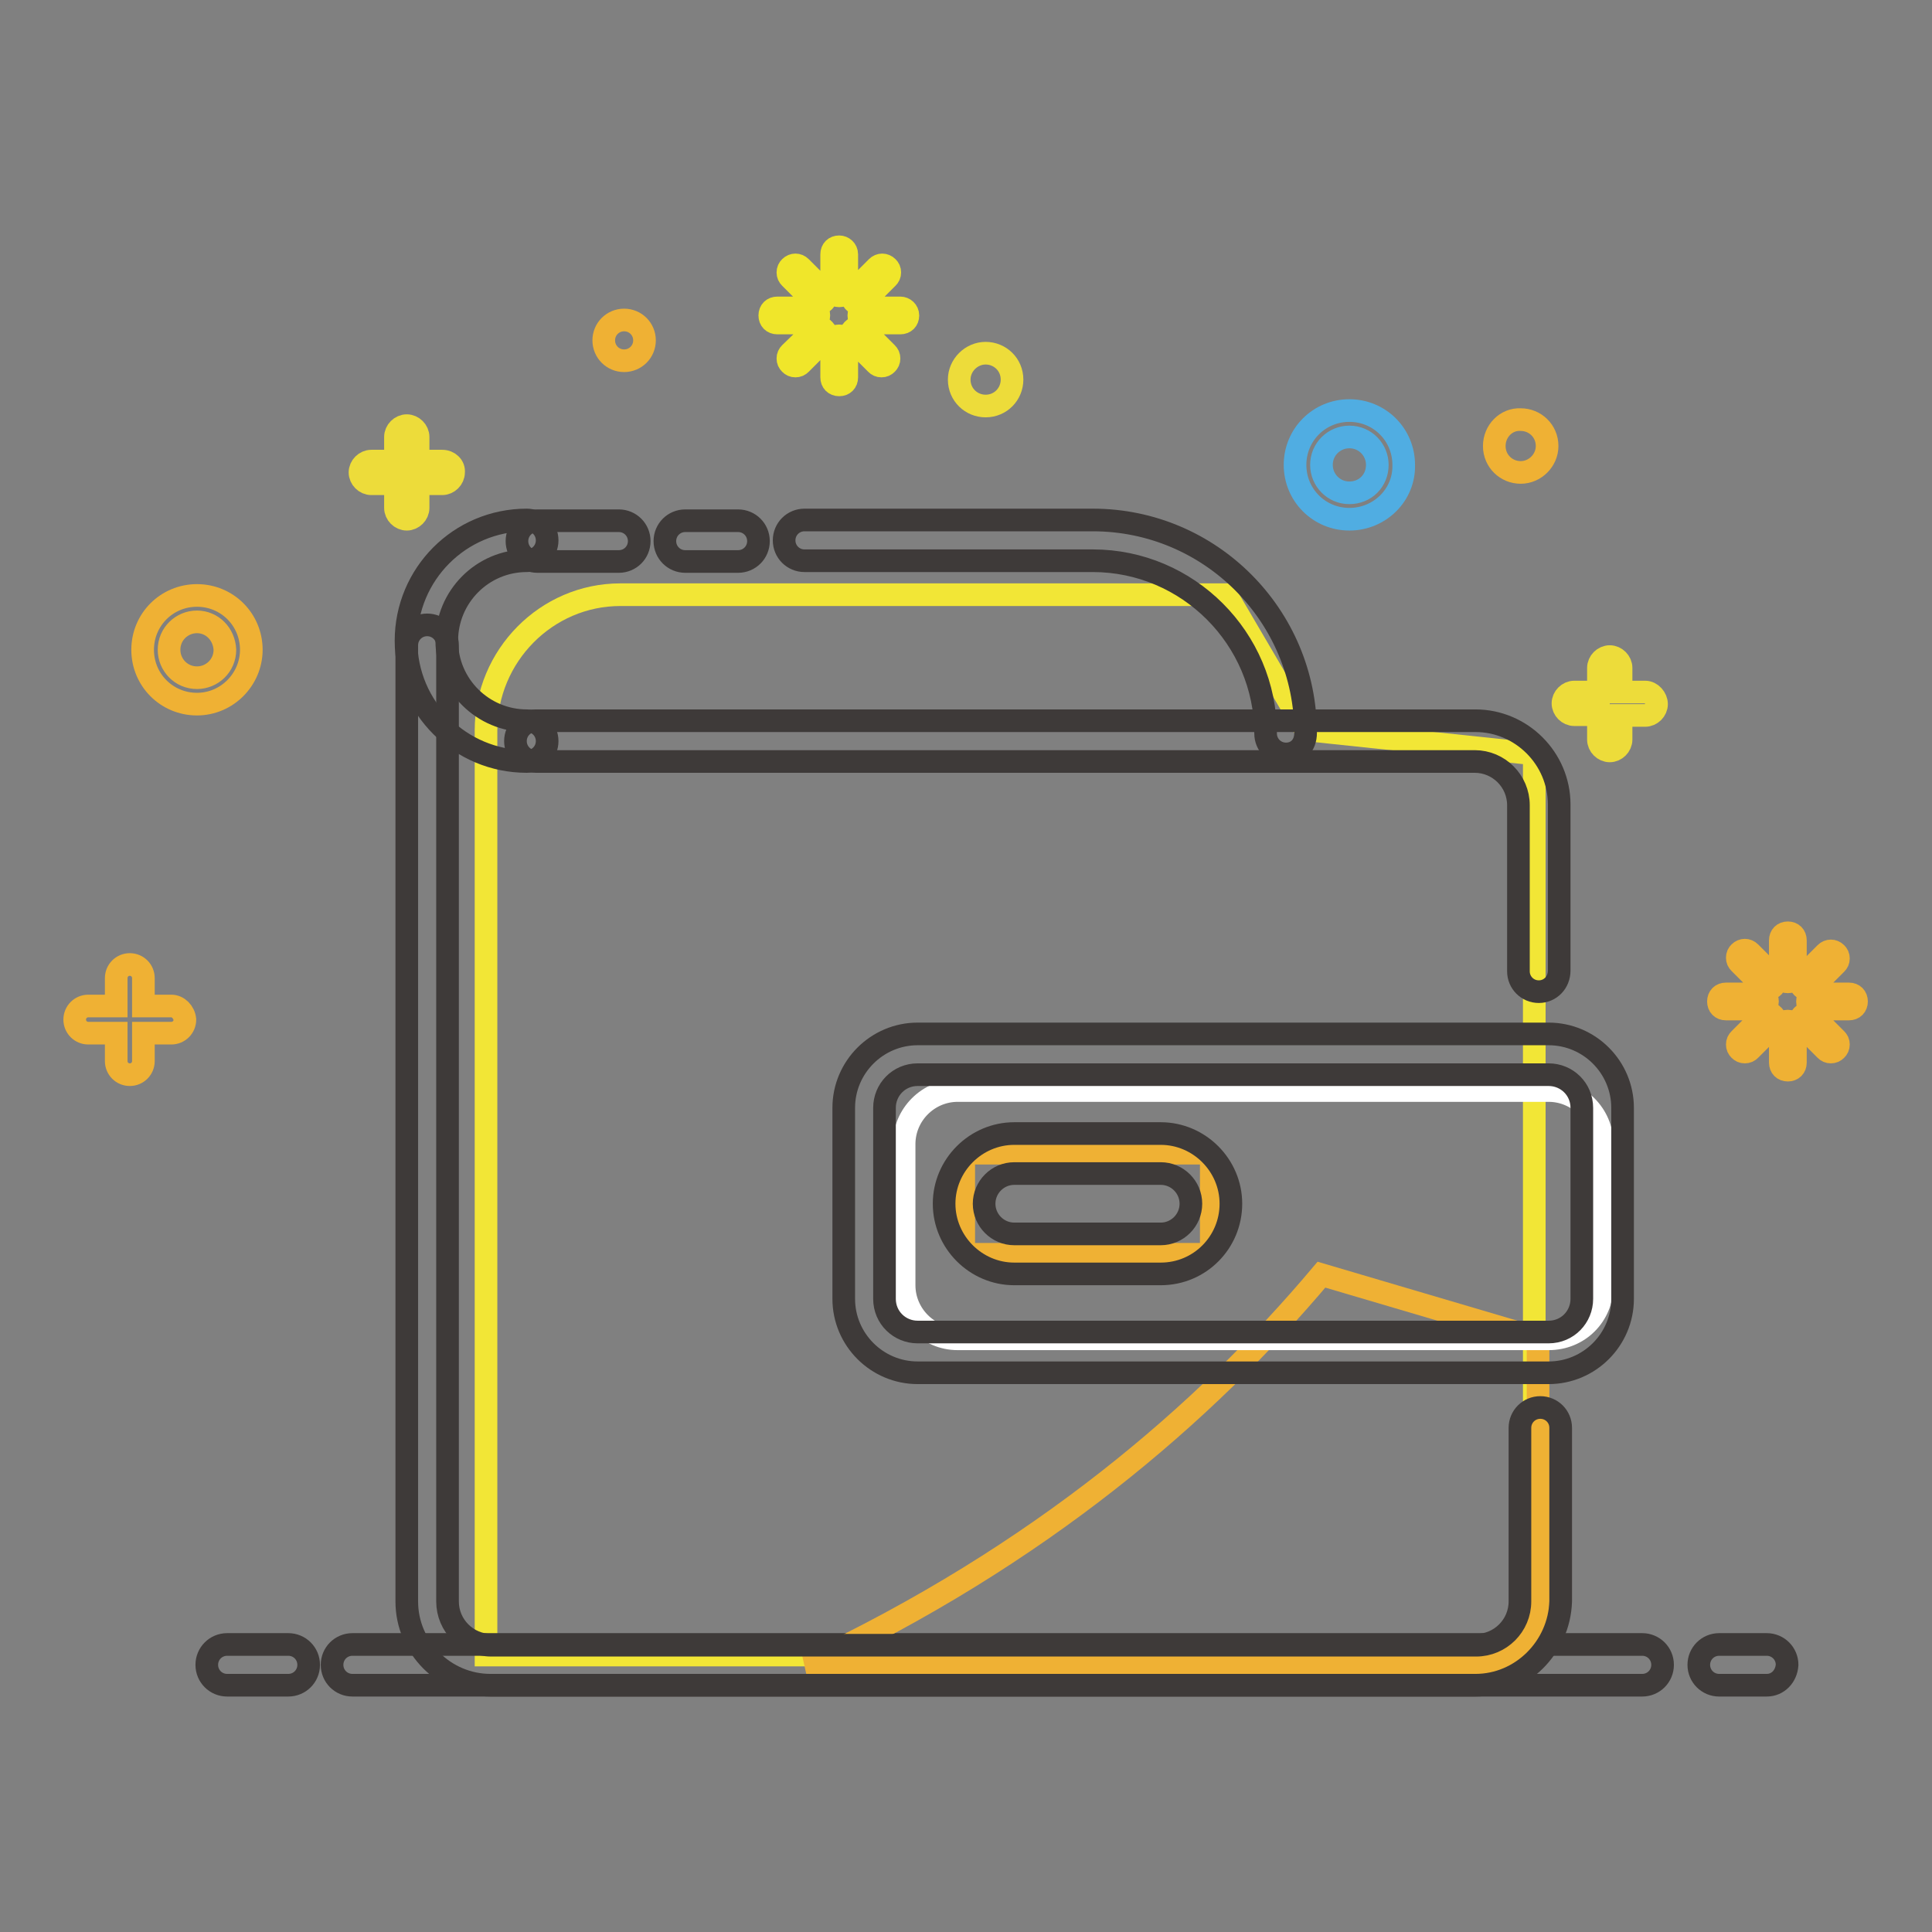 <?xml version="1.0" encoding="utf-8"?>
<!-- Svg Vector Icons : http://www.onlinewebfonts.com/icon -->
<!DOCTYPE svg PUBLIC "-//W3C//DTD SVG 1.1//EN" "http://www.w3.org/Graphics/SVG/1.1/DTD/svg11.dtd">
<svg version="1.1" xmlns="http://www.w3.org/2000/svg" xmlns:xlink="http://www.w3.org/1999/xlink" x="0px" y="0px" viewBox="0 0 256 256" enable-background="new 0 0 256 256" xml:space="preserve">
<rect x="0" y="0" width="256" height="256" fill="#808080" stroke="none"/>
<g> <path stroke-width="3" fill-opacity="0" stroke="#f2e636"  d="M203.4,219.3h-139V96.8c0-9.9,8-18,17.8-18h80.3L173,96.7l30.3,3.2V219.3z"/> <path stroke-width="3" fill-opacity="0" stroke="#3e3a39"  d="M82,74.4H71.2c-1.5,0-2.7-1.2-2.7-2.7s1.2-2.7,2.7-2.7H82c1.5,0,2.7,1.2,2.7,2.7S83.5,74.4,82,74.4z  M97.8,74.4h-7c-1.5,0-2.7-1.2-2.7-2.7s1.2-2.7,2.7-2.7h7c1.5,0,2.7,1.2,2.7,2.7S99.3,74.4,97.8,74.4z M170.4,99.9 c-1.5,0-2.7-1.2-2.7-2.7c0-12.6-10.3-22.9-22.9-22.9h-38.2c-1.5,0-2.7-1.2-2.7-2.7s1.2-2.7,2.7-2.7h38.2 c15.6,0,28.2,12.7,28.2,28.2C173,98.8,171.9,99.9,170.4,99.9z"/> <path stroke-width="3" fill-opacity="0" stroke="#3e3a39"  d="M69.8,100.9c-8.8,0-16-7.1-16-16c0-8.8,7.1-16,16-16c1.5,0,2.7,1.2,2.7,2.7c0,1.5-1.2,2.7-2.7,2.7 c-5.9,0-10.6,4.8-10.6,10.6c0,5.9,4.8,10.6,10.6,10.6c1.5,0,2.7,1.2,2.7,2.7S71.3,100.9,69.8,100.9z"/> <path stroke-width="3" fill-opacity="0" stroke="#3e3a39"  d="M203.9,131.4c-1.5,0-2.7-1.2-2.7-2.7v-22c0-3.2-2.6-5.8-5.8-5.8H71c-1.5,0-2.7-1.2-2.7-2.7s1.2-2.7,2.7-2.7 h124.5c6.1,0,11.1,5,11.1,11.1v22C206.6,130.2,205.4,131.4,203.9,131.4z"/> <path stroke-width="3" fill-opacity="0" stroke="#50ade2"  d="M178.8,68.8c-4,0-7.2-3.2-7.2-7.2c0-4,3.2-7.2,7.2-7.2c4,0,7.2,3.2,7.2,7.2 C186.1,65.6,182.8,68.8,178.8,68.8z M178.8,57.9c-2,0-3.7,1.6-3.7,3.7c0,2,1.6,3.7,3.7,3.7s3.7-1.6,3.7-3.7 C182.5,59.6,180.9,57.9,178.8,57.9z"/> <path stroke-width="3" fill-opacity="0" stroke="#eddc3a"  d="M58.6,61.1h-3.2v-3.2c0-0.8-0.7-1.5-1.5-1.5s-1.5,0.7-1.5,1.5v3.2h-3.2c-0.8,0-1.5,0.7-1.5,1.5 c0,0.8,0.7,1.5,1.5,1.5h3.2v3.2c0,0.8,0.7,1.5,1.5,1.5s1.5-0.7,1.5-1.5v-3.2h3.2c0.8,0,1.5-0.7,1.5-1.5 C60.2,61.8,59.5,61.1,58.6,61.1z M218,91.7h-3.2v-3.2c0-0.8-0.7-1.5-1.5-1.5c-0.8,0-1.5,0.7-1.5,1.5v3.2h-3.2 c-0.8,0-1.5,0.7-1.5,1.5s0.7,1.5,1.5,1.5h3.2V98c0,0.8,0.7,1.5,1.5,1.5c0.8,0,1.5-0.7,1.5-1.5v-3.2h3.2c0.8,0,1.5-0.7,1.5-1.5 S218.8,91.7,218,91.7z"/> <path stroke-width="3" fill-opacity="0" stroke="#efb134"  d="M22.7,133.3H19v-3.7c0-1-0.8-1.8-1.8-1.8c-1,0-1.8,0.8-1.8,1.8v3.7h-3.7c-1,0-1.8,0.8-1.8,1.8 c0,1,0.8,1.8,1.8,1.8h3.7v3.7c0,1,0.8,1.8,1.8,1.8s1.8-0.8,1.8-1.8v-3.7h3.7c1,0,1.8-0.8,1.8-1.8C24.4,134.1,23.6,133.3,22.7,133.3 L22.7,133.3z"/> <path stroke-width="3" fill-opacity="0" stroke="#efb134"  d="M80,45.1c0,1.5,1.2,2.7,2.7,2.7c1.5,0,2.7-1.2,2.7-2.7c0-1.5-1.2-2.7-2.7-2.7C81.2,42.4,80,43.6,80,45.1z" /> <path stroke-width="3" fill-opacity="0" stroke="#efb134"  d="M198,59.1c0,2,1.6,3.5,3.5,3.5s3.5-1.6,3.5-3.5c0,0,0,0,0,0c0-2-1.6-3.5-3.5-3.5 C199.6,55.5,198,57.1,198,59.1C198,59.1,198,59.1,198,59.1z"/> <path stroke-width="3" fill-opacity="0" stroke="#eddc3a"  d="M127.1,50.3c0,2,1.6,3.5,3.5,3.5c2,0,3.5-1.6,3.5-3.5l0,0c0-2-1.6-3.5-3.5-3.5 C128.7,46.8,127.1,48.4,127.1,50.3C127.1,50.3,127.1,50.3,127.1,50.3z"/> <path stroke-width="3" fill-opacity="0" stroke="#efb134"  d="M26.1,93.3c-4,0-7.2-3.2-7.2-7.2c0-4,3.2-7.2,7.2-7.2s7.2,3.2,7.2,7.2C33.3,90,30.1,93.3,26.1,93.3z  M26.1,82.4c-2,0-3.7,1.6-3.7,3.7c0,2,1.6,3.7,3.7,3.7c2,0,3.7-1.6,3.7-3.7C29.7,84,28.1,82.4,26.1,82.4z"/> <path stroke-width="3" fill-opacity="0" stroke="#f0e62a"  d="M106.1,35.4c-0.4-0.4-1-0.4-1.4,0c-0.2,0.2-0.3,0.4-0.3,0.7s0.1,0.5,0.3,0.7l3.1,3.1 c0.2,0.2,0.4,0.3,0.7,0.3s0.5-0.1,0.7-0.3c0.4-0.4,0.4-1,0-1.4L106.1,35.4z M114.4,43.7c-0.2-0.2-0.4-0.3-0.7-0.3s-0.5,0.1-0.7,0.3 c-0.4,0.4-0.4,1,0,1.4l3.1,3.1c0.2,0.2,0.4,0.3,0.7,0.3s0.5-0.1,0.7-0.3c0.2-0.2,0.3-0.4,0.3-0.7s-0.1-0.5-0.3-0.7L114.4,43.7z  M113.8,40.2c0.3,0,0.5-0.1,0.7-0.3l3.1-3.1c0.2-0.2,0.3-0.4,0.3-0.7s-0.1-0.5-0.3-0.7c-0.4-0.4-1-0.4-1.4,0l-3.1,3.1 c-0.4,0.4-0.4,1,0,1.4C113.2,40.1,113.5,40.2,113.8,40.2z M107.9,43.7l-3.2,3.1c-0.2,0.2-0.3,0.4-0.3,0.7s0.1,0.5,0.3,0.7 c0.2,0.2,0.4,0.3,0.7,0.3s0.5-0.1,0.7-0.3l3.1-3.1c0.4-0.4,0.4-1,0-1.4C108.9,43.3,108.3,43.3,107.9,43.7z M108.5,41.8 c0-0.6-0.4-1-1-1h-4.5c-0.6,0-1,0.4-1,1c0,0.6,0.4,1,1,1h4.5C108.1,42.8,108.5,42.3,108.5,41.8z M119.3,40.8h-4.5c-0.6,0-1,0.4-1,1 c0,0.6,0.4,1,1,1h4.5c0.6,0,1-0.4,1-1S119.8,40.8,119.3,40.8z M111.2,32.7c-0.6,0-1,0.4-1,1v4.5c0,0.6,0.4,1,1,1s1-0.4,1-1v-4.5 C112.2,33.1,111.7,32.7,111.2,32.7z M111.2,44.5c-0.6,0-1,0.4-1,1v4.5c0,0.6,0.4,1,1,1s1-0.4,1-1v-4.5 C112.2,44.9,111.7,44.5,111.2,44.5z"/> <path stroke-width="3" fill-opacity="0" stroke="#efb134"  d="M231.9,126.2c-0.4-0.4-1-0.4-1.4,0c-0.2,0.2-0.3,0.4-0.3,0.7s0.1,0.5,0.3,0.7l3.1,3.1 c0.2,0.2,0.4,0.3,0.7,0.3s0.5-0.1,0.7-0.3c0.4-0.4,0.4-1,0-1.4L231.9,126.2L231.9,126.2z M240.2,134.6c-0.2-0.2-0.4-0.3-0.7-0.3 s-0.5,0.1-0.7,0.3c-0.4,0.4-0.4,1,0,1.4l3.1,3.1c0.2,0.2,0.4,0.3,0.7,0.3s0.5-0.1,0.7-0.3c0.2-0.2,0.3-0.4,0.3-0.7 s-0.1-0.5-0.3-0.7L240.2,134.6z M239.5,131.1c0.3,0,0.5-0.1,0.7-0.3l3.1-3.1c0.2-0.2,0.3-0.4,0.3-0.7s-0.1-0.5-0.3-0.7 c-0.4-0.4-1-0.4-1.4,0l-3.1,3.1c-0.4,0.4-0.4,1,0,1.4C239,131,239.2,131.1,239.5,131.1L239.5,131.1z M233.6,134.6l-3.1,3.1 c-0.2,0.2-0.3,0.4-0.3,0.7s0.1,0.5,0.3,0.7c0.2,0.2,0.4,0.3,0.7,0.3s0.5-0.1,0.7-0.3l3.1-3.1c0.4-0.4,0.4-1,0-1.4 C234.7,134.2,234,134.2,233.6,134.6L233.6,134.6z M234.2,132.7c0-0.6-0.4-1-1-1h-4.5c-0.6,0-1,0.4-1,1s0.4,1,1,1h4.5 C233.8,133.6,234.2,133.2,234.2,132.7z M245,131.7h-4.5c-0.6,0-1,0.4-1,1s0.4,1,1,1h4.5c0.6,0,1-0.4,1-1S245.6,131.7,245,131.7z  M236.9,123.6c-0.6,0-1,0.4-1,1v4.5c0,0.6,0.4,1,1,1c0.6,0,1-0.4,1-1v-4.5C237.9,124,237.5,123.6,236.9,123.6z M236.9,135.3 c-0.6,0-1,0.4-1,1v4.5c0,0.6,0.4,1,1,1c0.6,0,1-0.4,1-1v-4.5C237.9,135.8,237.5,135.3,236.9,135.3z"/> <path stroke-width="3" fill-opacity="0" stroke="#3e3a39"  d="M234.1,223.3h-6.3c-1.5,0-2.7-1.2-2.7-2.7c0-1.5,1.2-2.7,2.7-2.7h6.3c1.5,0,2.7,1.2,2.7,2.7 C236.7,222.1,235.6,223.3,234.1,223.3z M38.2,223.3h-8.1c-1.5,0-2.7-1.2-2.7-2.7c0-1.5,1.2-2.7,2.7-2.7h8.1c1.5,0,2.7,1.2,2.7,2.7 C40.9,222.1,39.7,223.3,38.2,223.3z"/> <path stroke-width="3" fill-opacity="0" stroke="#3e3a39"  d="M217.6,223.3H46.7c-1.5,0-2.7-1.2-2.7-2.7c0-1.5,1.2-2.7,2.7-2.7h170.9c1.5,0,2.7,1.2,2.7,2.7 C220.3,222.1,219.1,223.3,217.6,223.3L217.6,223.3z"/> <path stroke-width="3" fill-opacity="0" stroke="#efb134"  d="M203.9,177.4l-28.8-8.5c-15.5,18.4-37.3,37.2-68.2,51.7h88.5c4.7,0,8.4-3.8,8.4-8.4V177.4z"/> <path stroke-width="3" fill-opacity="0" stroke="#3e3a39"  d="M195.5,223.3H65c-6.1,0-11.1-5-11.1-11.1V85.5c0-1.5,1.2-2.7,2.7-2.7c1.5,0,2.7,1.2,2.7,2.7v126.7 c0,3.2,2.6,5.8,5.8,5.8h130.5c3.2,0,5.8-2.6,5.8-5.8v-23c0-1.5,1.2-2.7,2.7-2.7c1.5,0,2.7,1.2,2.7,2.7v23 C206.6,218.3,201.6,223.3,195.5,223.3z"/> <path stroke-width="3" fill-opacity="0" stroke="#ffffff"  d="M205.2,177.4h-78.3c-3.9,0-7.1-3.2-7.1-7.1v-18.7c0-3.9,3.2-7.1,7.1-7.1h78.3c3.9,0,7.1,3.2,7.1,7.1v18.7 C212.3,174.3,209.2,177.4,205.2,177.4z"/> <path stroke-width="3" fill-opacity="0" stroke="#3e3a39"  d="M205.2,181.9h-83.6c-5.4,0-9.8-4.4-9.8-9.8v-25.3c0-5.4,4.4-9.8,9.8-9.8h83.6c5.4,0,9.8,4.4,9.8,9.8v25.3 C215,177.5,210.6,181.9,205.2,181.9z M121.6,142.4c-2.5,0-4.4,2-4.4,4.4v25.3c0,2.5,2,4.4,4.4,4.4h83.6c2.5,0,4.4-2,4.4-4.4v-25.3 c0-2.5-2-4.4-4.4-4.4H121.6z"/> <path stroke-width="3" fill-opacity="0" stroke="#efb134"  d="M160.5,153.8v11.4c0,0.6-0.4,1-1,1h-30.8c-0.6,0-1-0.4-1-1v-11.4c0-0.6,0.4-1,1-1h30.8 C160,152.8,160.5,153.2,160.5,153.8z"/> <path stroke-width="3" fill-opacity="0" stroke="#3e3a39"  d="M153.8,168.8h-19.4c-5.1,0-9.3-4.2-9.3-9.3c0-5.1,4.2-9.3,9.3-9.3h19.4c5.1,0,9.3,4.2,9.3,9.3 C163.1,164.6,159,168.8,153.8,168.8z M134.4,155.5c-2.2,0-4,1.8-4,4c0,2.2,1.8,4,4,4h19.4c2.2,0,4-1.8,4-4c0-2.2-1.8-4-4-4H134.4z" /></g>
</svg>